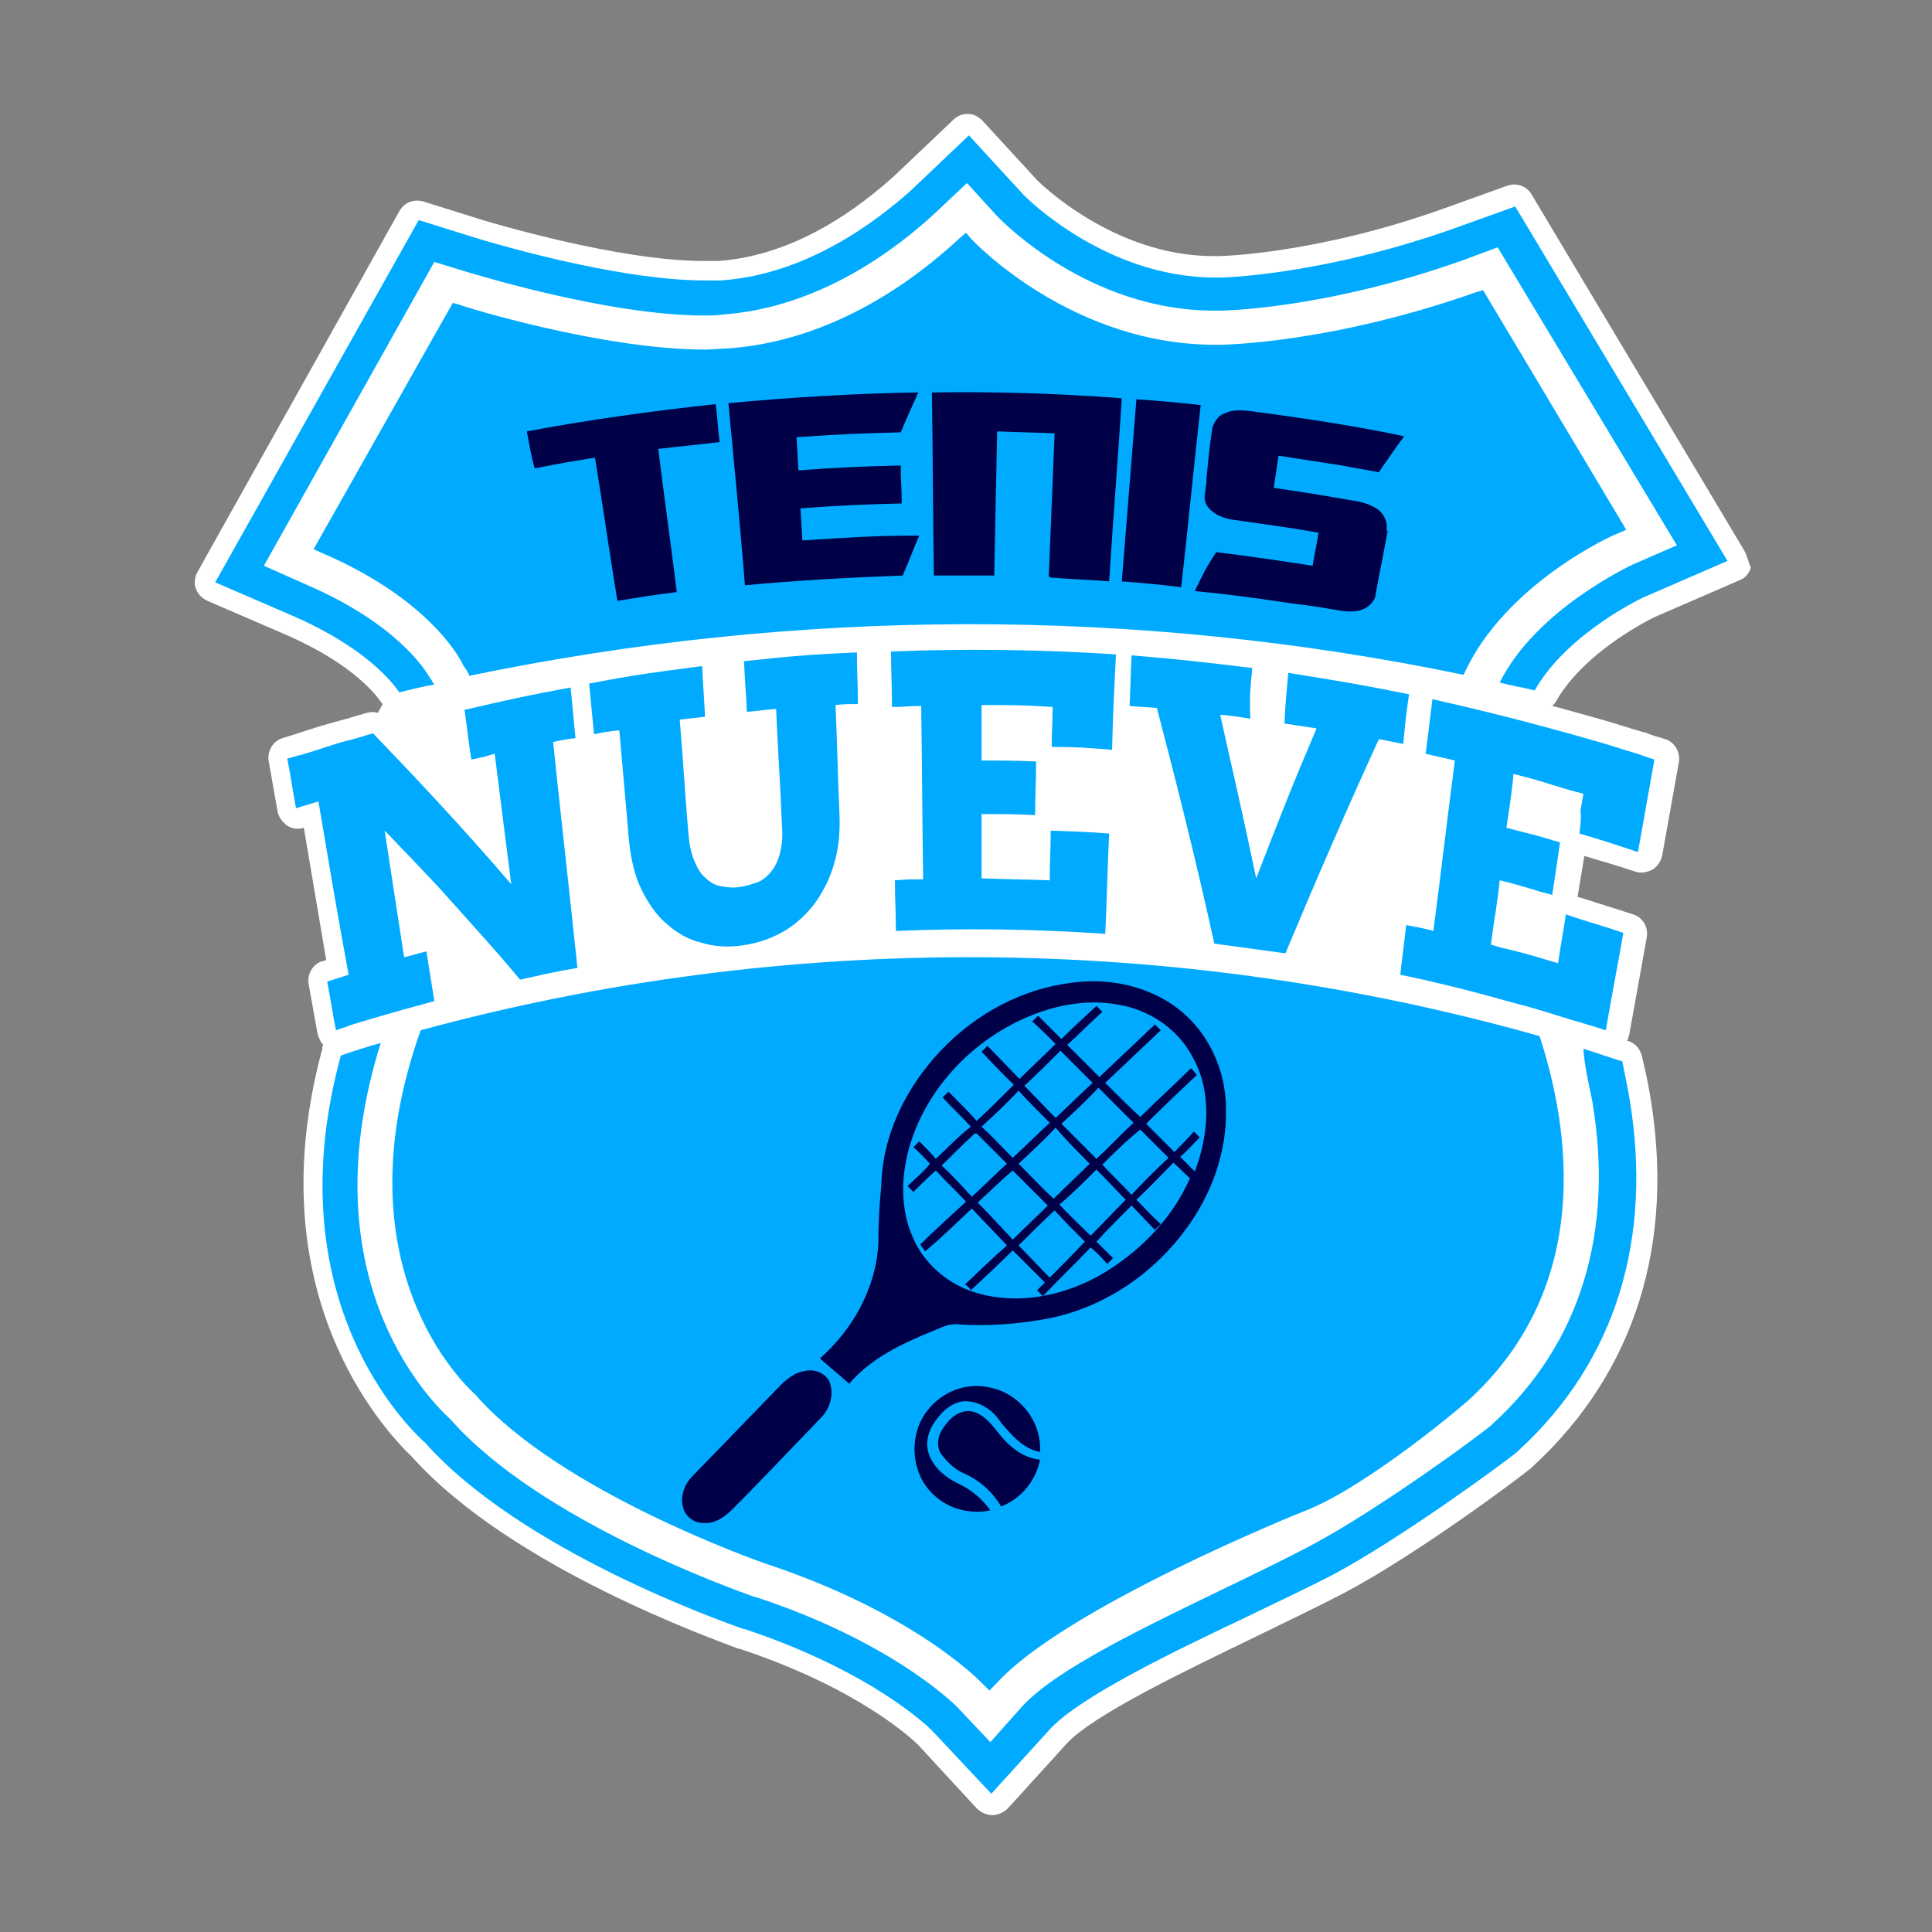 <svg xmlns="http://www.w3.org/2000/svg" xmlns:xlink="http://www.w3.org/1999/xlink" id="Capa_1" x="0px" y="0px" viewBox="0 0 198.4 198.4" style="enable-background:new 0 0 198.4 198.4;" xml:space="preserve"><rect x="0" y="0" width="198.4" height="198.4" fill="#808080" stroke="none"/><style type="text/css">	.st0{fill:#FFFFFF;}	.st1{fill:#00ABFF;}	.st2{fill:#000049;}</style><g>	<g>		<path class="st0" d="M179.1,56.5L157.3,20c-0.5-0.9-1.6-1.3-2.6-0.9l-6.4,2.3c-13.1,4.7-23,4.9-23.1,4.9l-0.2,0   c-0.1,0-0.3,0-0.4,0c-10.2,0-17.8-7.5-18.1-7.8l-5.6-6.1c-0.4-0.4-0.9-0.7-1.5-0.7c-0.6,0-1.1,0.2-1.5,0.6l-6,5.7   c-3.3,3-9.9,8.2-18.1,8.8c-0.4,0-0.9,0-1.5,0c-9,0-22.3-4.1-22.4-4.1l-6.4-2c-1-0.3-2,0.1-2.5,1L20.3,58.7   c-0.3,0.5-0.4,1.2-0.2,1.7c0.2,0.6,0.6,1,1.2,1.3l8.1,3.5c7.1,3.1,9.4,6.4,9.8,7c0,0,0.1,0.1,0.1,0.1l-0.5,0.9   c-0.4-0.1-0.7-0.1-1.1,0c-1.1,0.3-2,0.6-2.8,0.8c-1.5,0.4-2.8,0.8-4.6,1.4l-1.3,0.4c-1,0.3-1.6,1.4-1.4,2.4l0.9,5.1   c0.1,0.6,0.5,1.1,1,1.5c0.5,0.3,1.1,0.4,1.7,0.2l2.3,13.6c-0.1,0-0.3,0.1-0.4,0.1c-1,0.3-1.6,1.4-1.4,2.4l0.9,5   c0.1,0.4,0.3,0.9,0.6,1.2c-0.1,0.1-0.1,0.2-0.1,0.4c-6.8,25.1,6.3,39.1,9.2,41.9c10.2,11.4,31.2,18.8,33.5,19.7l0.1,0   c12.4,4.1,17.9,9.4,18.4,9.9l6,6.5c0.4,0.4,1,0.7,1.6,0.7c0,0,0,0,0,0c0.6,0,1.2-0.3,1.6-0.7l6-6.6c2.7-3,12.4-7.6,19.4-11   l0.2-0.1c3.3-1.6,6.4-3.1,8.9-4.4c7.4-3.9,18-11.8,19.3-12.9l0.2-0.2c10.4-9.6,14.6-22.9,11.9-38.3c-0.2-1.2-0.5-2.5-0.8-3.8   c-0.2-0.7-0.7-1.3-1.4-1.5c0,0-0.1,0-0.1,0c0-0.1,0.1-0.2,0.1-0.3c0-0.1,0.1-0.2,0.1-0.3l1.8-10c0.2-1.1-0.4-2.1-1.4-2.4   c-2.1-0.7-3.2-1-5-1.6l-0.7-0.2l0.7-4.2c2,0.6,3.1,0.9,5.2,1.6c0.6,0.2,1.2,0.1,1.8-0.2c0.5-0.3,0.9-0.9,1-1.5l1.7-9.5   c0.2-1-0.4-2.1-1.4-2.4c-0.7-0.2-1.4-0.4-2.1-0.7l-0.1,0c-1.4-0.4-2.9-0.9-4.3-1.3c-1.4-0.4-2.9-0.8-4.3-1.2   c-0.3-0.1-0.5-0.1-0.8-0.2c0.2-0.2,0.3-0.3,0.4-0.5c3.1-5.4,10.4-8.8,10.5-8.8l8.3-3.6c0.6-0.2,1-0.7,1.2-1.3   C179.5,57.6,179.4,57,179.1,56.5z"></path>	</g>	<g>		<g>			<path class="st1" d="M44.4,70l-0.1-0.2l-0.1-0.1c-0.5-0.9-3.4-5.6-12.6-9.6l-4.5-2l17.5-31.2l3.6,1.1c0.1,0,14.1,4.4,24.1,4.4    c0.7,0,1.3,0,1.9-0.1c10-0.7,17.9-6.8,21.7-10.3l3.4-3.2l3.1,3.4c0.4,0.4,9.3,9.7,22.3,9.7c0.2,0,0.4,0,0.5,0l0.1,0    c0.1,0,10.7-0.1,25-5.2l3.5-1.3L172.2,56l-4.6,2c-0.1,0.1-9.8,4.5-13.6,12.1c1.2,0.3,2.4,0.5,3.6,0.8c3.4-6,11.4-9.7,11.5-9.7    l8.3-3.6l-21.8-36.4l-6.4,2.3c-13.6,4.8-23.7,5-23.8,5l-0.1,0c-0.2,0-0.3,0-0.5,0c-11.4,0-19.6-8.4-19.7-8.5l-5.6-6.1l-6,5.7    C90,22.7,82.9,28.2,74,28.8c-0.5,0-1.1,0-1.6,0c-9.4,0-22.9-4.2-23-4.2l-6.4-2L22.1,59.8l8.1,3.5c7.5,3.3,10.2,6.9,10.8,7.8    c1.2-0.3,2.4-0.6,3.6-0.8L44.4,70z"></path>		</g>		<g>			<path class="st1" d="M163.5,113c2.3,13.5-1.2,25-10.2,33.2l-0.1,0.1c-1.1,1-11.5,8.6-18.2,12.2c-2.4,1.3-5.5,2.8-8.8,4.4    c-8.7,4.2-17.7,8.5-21.2,12.3l-3.3,3.7l-3.4-3.6c-0.3-0.3-6.7-6.7-20.7-11.3l-0.1,0c-2.2-0.8-22-7.8-31.2-18.2l-0.1-0.1    c-2.6-2.4-14.5-15-7.1-38.6c-1.4,0.4-2.7,0.8-4.1,1.3c-6.5,23.9,5.7,37.1,8.7,39.8c9.8,11,30.4,18.3,32.7,19.1l0.1,0    c13.2,4.4,19,10.2,19.2,10.4l6.1,6.5l6-6.6c3-3.3,12.5-7.9,20.1-11.5c3.3-1.6,6.5-3.1,9-4.4c7.1-3.8,17.7-11.6,18.9-12.6l0.2-0.2    c9.9-9.1,13.8-21.7,11.3-36.3c-0.2-1.2-0.5-2.5-0.7-3.6c-1.3-0.4-2.7-0.9-4-1.3C162.7,109.3,163.1,111.1,163.5,113z"></path>		</g>		<g>			<path class="st1" d="M43.2,105.8c-8.6,24.2,4.5,36.4,5.6,37.4c8.6,9.9,29,17.1,29.9,17.4c15.4,5.1,22.1,12.2,22.2,12.3l0.7,0.7    l0.7-0.7c7-7.8,31.3-17.6,31.6-17.7c6.5-2.5,16.6-11.1,17-11.5c12.6-11.6,10.4-27.5,7.2-37.3C120.6,95.8,80.7,95.6,43.2,105.8z"></path>		</g>		<g>			<path class="st1" d="M150.3,69.3c4.2-9.4,15.6-14.5,15.8-14.5l0.9-0.4l-14.7-24.6l-0.7,0.2c-15,5.3-26.1,5.4-26.2,5.4    c-15.2,0.3-25.5-10.7-25.6-10.8l-0.6-0.7l-0.7,0.6c-4.2,3.9-12.8,10.6-24,11.3c-0.7,0-1.4,0.1-2.1,0.1c-10.6,0-25.1-4.5-25.2-4.6    l-0.7-0.2L32.2,56.4l0.9,0.4c11.6,5,14.5,11.5,14.5,11.6l0.1,0.1c0.2,0.3,0.4,0.6,0.5,0.9C81.9,62.4,116.7,62.3,150.3,69.3z"></path>		</g>	</g>	<g>		<g>			<path class="st1" d="M29.5,77.9c0.4,2,0.5,3,0.9,5.1c0.9-0.3,1.4-0.4,2.3-0.7c1.2,7.1,1.8,10.7,3.1,17.8    c-0.9,0.3-1.3,0.4-2.2,0.7c0.4,2,0.5,3,0.9,5c0.5-0.2,1-0.3,1.4-0.5c1.6-0.5,3-0.9,4.4-1.3c1.3-0.4,2.6-0.7,4.3-1.2    c-0.3-2-0.5-3-0.8-5.1c-0.9,0.2-1.4,0.4-2.3,0.6c0,0,0,0,0,0c-0.8-5.2-1.2-7.8-2-13c0.9,0.9,1.8,1.9,2.7,2.8    c1.3,1.4,2.7,2.8,4,4.3c2.4,2.7,4.9,5.4,7.2,8.2c2.3-0.5,3.5-0.8,5.9-1.2c-0.8-7.7-1.7-15.5-2.5-23.2c0.9-0.2,1.4-0.3,2.3-0.4    c-0.2-2.1-0.3-3.1-0.5-5.2c-4.4,0.8-6.6,1.3-10.9,2.3c0.3,2.1,0.4,3.1,0.7,5.1c1-0.2,1.4-0.3,2.4-0.6c0.7,5.4,1,8,1.7,13.4    c-2.4-2.8-4.9-5.6-7.4-8.3c-2.2-2.4-4.5-4.8-6.8-7.2c-1,0.3-1.9,0.6-2.8,0.8c-1.5,0.4-2.8,0.9-4.5,1.4    C30.4,77.6,30,77.8,29.5,77.9z"></path>		</g>		<g>			<path class="st1" d="M72.1,68.4c-4.6,0.6-7,0.9-11.6,1.8c0.2,2.1,0.3,3.1,0.5,5.2c1-0.2,1.5-0.3,2.6-0.4c0.4,4.6,0.6,6.9,1,11.4    c0.2,1.9,0.6,3.6,1.3,5c0.7,1.4,1.5,2.6,2.6,3.5c1,0.9,2.2,1.6,3.5,1.9c1.3,0.4,2.7,0.5,4.1,0.3c1.5-0.2,2.8-0.6,4.1-1.3    c1.3-0.7,2.3-1.6,3.3-2.8c0.9-1.2,1.6-2.5,2.1-4.1c0.5-1.6,0.7-3.4,0.6-5.4c-0.2-4.5-0.2-6.7-0.4-11.1c0.9-0.1,1.4-0.1,2.3-0.1    C88.1,70.1,88,69.1,88,67c-4.7,0.2-7,0.4-11.6,0.9c0.1,2.1,0.2,3.1,0.3,5.2c1.2-0.1,1.8-0.2,3-0.3c0.2,4.7,0.4,7.1,0.6,11.9    c0.1,1.2,0,2.1-0.2,2.9c-0.2,0.8-0.5,1.4-0.9,1.9c-0.4,0.5-0.9,0.9-1.4,1.1c-0.6,0.2-1.2,0.4-1.9,0.5c-0.7,0.1-1.3,0-1.9-0.1    c-0.6-0.1-1.1-0.4-1.6-0.9c-0.5-0.4-0.8-1-1.1-1.7c-0.3-0.7-0.5-1.6-0.6-2.7c-0.4-4.7-0.5-7.1-0.9-11.8c1-0.1,1.6-0.2,2.6-0.3    C72.3,71.5,72.2,70.5,72.1,68.4z"></path>		</g>		<g>			<path class="st1" d="M114.2,77c0.1-3.9,0.2-5.9,0.4-9.8c-7.7-0.5-15.4-0.6-23.1-0.3c0,2.3,0.1,3.4,0.1,5.7c1.2,0,1.8-0.1,3-0.1    c0.1,7.1,0.1,10.7,0.2,17.8c-1.1,0-1.7,0-2.9,0.1c0,2.1,0.1,3.1,0.1,5.2c7.2-0.3,14.3-0.2,21.5,0.3c0.2-4.1,0.2-6.2,0.4-10.3    c-2.4-0.2-3.6-0.2-6-0.3c0,2-0.1,3.1-0.1,5.1c-2.8-0.1-4.2-0.1-7-0.2c0-2.7,0-4,0-6.6c2.2,0,3.3,0,5.5,0.1c0-2.2,0.1-3.3,0.1-5.5    c-2.2-0.1-3.4-0.1-5.6-0.1c0-2.3,0-3.4,0-5.7c2.9,0,4.4,0,7.3,0.2c0,1.6-0.1,2.4-0.1,4.1C110.6,76.7,111.8,76.8,114.2,77z"></path>		</g>		<g>			<path class="st1" d="M128.6,68.6c-5-0.6-7.5-0.9-12.4-1.3c-0.1,2.1-0.1,3.1-0.2,5.2c1.1,0.1,1.7,0.1,2.8,0.2    c2.1,8,4.1,16,5.9,24.2c2.9,0.4,4.4,0.6,7.3,1c3.1-7.4,6.3-14.8,9.6-22c1,0.2,1.5,0.3,2.5,0.5c0.2-2.1,0.3-3.1,0.6-5.1    c-4.9-1-7.4-1.4-12.4-2.2c-0.2,2.1-0.3,3.1-0.4,5.2c1.3,0.2,2,0.3,3.3,0.5c-2.6,6.1-3.8,9.2-6.2,15.4c-1.4-6.7-2.2-10.1-3.7-16.8    c1.2,0.1,1.8,0.2,3.1,0.4C128.3,71.7,128.4,70.6,128.6,68.6z"></path>		</g>		<g>			<path class="st1" d="M162.2,85.6c2.4,0.7,3.6,1.1,6,1.9c0.7-3.8,1-5.7,1.7-9.5c-0.7-0.2-1.4-0.5-2.1-0.7    c-1.4-0.4-2.8-0.9-4.3-1.3c-1.4-0.4-2.8-0.8-4.3-1.2c-4-1.1-8.1-2.1-12.1-3c-0.3,2.3-0.4,3.4-0.7,5.6c1.2,0.3,1.8,0.4,3,0.7    c-0.9,7-1.3,10.5-2.2,17.5c-1.1-0.3-1.7-0.4-2.8-0.6c-0.2,2-0.4,3.1-0.6,5.1c3.9,0.8,7.8,1.8,11.7,2.9c1.6,0.4,3.2,0.9,4.8,1.4    c1.6,0.5,3.1,0.9,4.6,1.4c0,0,0,0,0,0c0.7-4,1.1-6,1.8-10c-2-0.7-3.2-1-5-1.6c-0.3-0.1-0.6-0.2-0.9-0.3c-0.3,2-0.5,3-0.8,5    c-0.5-0.1-1-0.3-1.4-0.4c-1.6-0.5-2.8-0.8-4.5-1.2c-0.3-0.1-0.7-0.2-1-0.3c0.2-1.3,0.3-2.4,0.5-3.4c0.1-0.9,0.3-1.9,0.4-3.2    c1.3,0.3,2.3,0.6,3.3,0.9c0.6,0.2,1.3,0.4,2.1,0.6c0.3-2.1,0.5-3.2,0.8-5.4c-1.1-0.3-2-0.6-2.8-0.8c-0.8-0.2-1.6-0.4-2.7-0.7    c0.3-2.1,0.5-3.2,0.7-5.2c0-0.1,0-0.2,0-0.3c0,0,0.1,0,0.1,0c1.6,0.4,2.7,0.7,3.9,1.1c1,0.3,1.9,0.6,3.2,0.9    c-0.1,0.7-0.2,1.2-0.3,1.7C162.4,84,162.3,84.7,162.2,85.6z"></path>		</g>	</g>	<g>		<g>			<g>				<path class="st2" d="M54.1,44.3c6.4-1.2,12.9-2.1,19.4-2.8c0.2,1.6,0.2,2.4,0.4,3.9c-2.5,0.3-3.8,0.4-6.3,0.7     c0.6,4.9,1.3,9.8,1.9,14.7c-2.4,0.3-3.6,0.5-6.1,0.9c-0.8-4.9-1.5-9.8-2.3-14.7c-2.5,0.4-3.7,0.6-6.2,1.1     C54.5,46.6,54.4,45.9,54.1,44.3z"></path>			</g>			<g>				<path class="st2" d="M74.8,41.4c6.5-0.6,13-1,19.5-1.1c-0.7,1.6-1.1,2.4-1.8,4.1c-4.3,0.1-6.4,0.2-10.7,0.5     c0.1,1.4,0.1,2.1,0.2,3.4c4.2-0.3,6.3-0.4,10.5-0.5c0,1.6,0.1,2.4,0.1,3.9c-4.1,0.1-6.2,0.2-10.4,0.5c0.1,1.3,0.1,2,0.2,3.3     c4.8-0.3,7.2-0.5,12-0.5c-0.7,1.6-1,2.5-1.7,4.1c-5.4,0.2-10.8,0.5-16.2,1C76,53.9,75.4,47.7,74.8,41.4z"></path>			</g>			<g>				<path class="st2" d="M113.9,59.7c-2.5-0.2-3.7-0.2-6.1-0.4c0,0,0-0.1,0-0.1c0,0-0.1,0-0.1,0c0.2-4.9,0.4-9.8,0.6-14.7     c-2.3-0.1-3.5-0.1-5.9-0.2c-0.1,4.9-0.2,9.9-0.3,14.8c-2.5,0-3.7,0-6.2,0c-0.1-6.3-0.1-12.5-0.2-18.8c6.5-0.1,13,0.1,19.5,0.6     C114.8,47.2,114.3,53.4,113.9,59.7z"></path>			</g>			<g>				<path class="st2" d="M121.3,60.3c-2.4-0.3-3.7-0.4-6.1-0.6c0.5-6.2,1-12.5,1.5-18.7c2.7,0.2,4,0.3,6.6,0.6     C122.6,47.9,122,54.1,121.3,60.3z"></path>			</g>			<g>				<path class="st2" d="M124.9,56.7c4,0.5,6,0.8,9.9,1.4c0.2-1.4,0.4-2,0.6-3.4c-3.4-0.6-5.2-0.8-8.6-1.3c-1.8-0.2-3.1-1.2-3.1-2.3     c0-0.3,0.1-0.7,0.1-1c0.1-0.4,0.1-0.7,0.1-1c0,0,0,0,0,0c0.2-2.1,0.3-3.1,0.6-5.2c0.3-0.8,0.7-1.3,1.4-1.5     c0.6-0.3,1.4-0.3,2.4-0.2c5.3,0.7,10.7,1.5,15.9,2.6c-0.6,0.8-1.1,1.5-1.5,2.1c-0.4,0.6-0.8,1.1-1.1,1.6c0,0,0,0,0,0     c-1.5-0.3-2.3-0.4-3.8-0.7c0,0,0,0,0,0c-2.6-0.4-3.9-0.6-6.5-1c-0.2,1.3-0.3,2-0.5,3.3c3.5,0.5,5.2,0.8,8.7,1.4     c0.9,0.2,1.6,0.5,2.1,0.9c0.5,0.4,0.9,1.2,0.8,1.9c0,0,0,0.1,0,0.1c0,0,0,0.1,0,0.1c0,0,0,0,0.1,0c-0.5,2.8-0.8,4.1-1.3,6.9     c-0.6,1.2-1.8,1.6-3.6,1.3c-1.9-0.3-2.8-0.5-4.7-0.7c0,0,0,0,0,0c-4.1-0.6-6.1-0.9-10.2-1.3C123.5,59,123.9,58.2,124.9,56.7z"></path>			</g>		</g>	</g>	<g>		<g>			<g>				<path class="st2" d="M96.6,107.9c3.6-3.8,8.4-6.4,13.6-7c3.8-0.5,7.8,0.4,10.8,2.7c3.1,2.4,4.9,6.3,4.9,10.3     c0.1,4.4-1.5,8.8-4.1,12.3c-3.5,4.8-8.8,8.3-14.7,9.3c-2.9,0.5-5.8,0.7-8.7,0.5c-0.9-0.1-1.7,0.3-2.4,0.6     c-3.2,1.3-6.5,2.8-8.8,5.5c-1-0.9-2-1.7-3-2.6c3.4-3,5.8-7.3,6-11.9c0-2,0.1-3.9,0.3-5.8C90.6,116.5,93.1,111.6,96.6,107.9z      M104.3,105c-5,2.5-9.1,7-10.8,12.4c-1,3.2-1.1,6.8,0.3,9.8c1.2,2.7,3.7,4.8,6.6,5.6c4.1,1.2,8.6,0.3,12.3-1.7     c4.1-2.3,7.6-5.8,9.5-10.1c-0.6-0.5-1.1-1.1-1.7-1.6c-1.3,1.3-2.5,2.6-3.8,3.8c0.8,0.8,1.6,1.7,2.5,2.5     c-0.2,0.2-0.4,0.4-0.6,0.6c-0.8-0.8-1.6-1.7-2.4-2.5c-1.2,1.2-2.4,2.4-3.6,3.7c0.6,0.6,1.1,1.1,1.7,1.7     c-0.2,0.2-0.4,0.4-0.6,0.6c-0.5-0.6-1.1-1.2-1.7-1.7c-1.6,1.7-3.3,3.3-4.9,5c-0.2-0.2-0.4-0.4-0.6-0.6c0.3-0.3,0.5-0.5,0.8-0.8     c-1.1-1.1-2.2-2.2-3.3-3.3c-1.4,1.4-2.8,2.7-4.3,4.1c-0.1-0.2-0.4-0.5-0.6-0.6c1.4-1.3,2.8-2.7,4.3-4c-1.2-1.3-2.4-2.5-3.6-3.8     c-1.6,1.5-3.1,3-4.8,4.4c-0.1-0.2-0.4-0.5-0.5-0.7c1.5-1.5,3.1-2.9,4.7-4.4c-1-1.1-2.1-2.1-3.1-3.2c-0.8,0.7-1.6,1.5-2.3,2.2     c-0.2-0.2-0.4-0.4-0.6-0.6c0.8-0.8,1.6-1.4,2.3-2.3c-0.6-0.6-1.1-1.2-1.7-1.7c0.2-0.2,0.4-0.4,0.6-0.6c0.6,0.6,1.2,1.2,1.7,1.8     c1.2-1.1,2.3-2.3,3.6-3.3c-0.9-1-2-2-2.9-3c0.2-0.2,0.4-0.4,0.6-0.6c1,1,2,2,2.9,3c1.3-1.2,2.5-2.4,3.8-3.7     c-1.1-1.1-2.2-2.2-3.3-3.4c0.2-0.2,0.4-0.4,0.6-0.6c1.1,1.1,2.2,2.3,3.3,3.4c1.2-1.2,2.5-2.4,3.7-3.6c-0.8-0.8-1.6-1.6-2.4-2.3     c0.2-0.2,0.4-0.4,0.6-0.6c0.8,0.8,1.6,1.6,2.4,2.4c1.2-1.2,2.4-2.3,3.6-3.4c0.2,0.2,0.4,0.4,0.6,0.6c-1.2,1.1-2.4,2.3-3.6,3.4     c1.1,1.1,2.2,2.2,3.3,3.3c1.9-1.8,3.8-3.6,5.7-5.4c0.2,0.2,0.5,0.5,0.6,0.6c-1.9,1.8-3.8,3.6-5.7,5.4c1.2,1.2,2.4,2.4,3.6,3.5     c1.7-1.7,3.5-3.3,5.2-5c0.2,0.2,0.4,0.4,0.6,0.7c-1.7,1.6-3.5,3.3-5.2,5c1,1,1.9,1.9,2.9,2.9c0.7-0.7,1.3-1.3,2-2.1     c0.2,0.2,0.4,0.4,0.6,0.6c-0.7,0.7-1.3,1.4-2,2c0.5,0.5,1,1,1.5,1.5c1.4-3.7,1.8-8.1-0.2-11.7c-1.4-2.7-4-4.6-7-5.3     C111.6,102.4,107.7,103.3,104.3,105z M105.2,111.5c1.1,1.1,2.1,2.2,3.2,3.3c1.3-1.2,2.5-2.4,3.8-3.6c-1.1-1.1-2.2-2.2-3.3-3.3     C107.7,109.1,106.5,110.3,105.2,111.5z M109,115.4c1.2,1.2,2.4,2.4,3.6,3.6c1.3-1.2,2.5-2.5,3.8-3.7c-1.2-1.2-2.4-2.4-3.6-3.6     C111.6,113,110.3,114.2,109,115.4z M100.8,115.7c1.1,1,2.1,2.1,3.2,3.2c1.3-1.2,2.5-2.4,3.8-3.6c-1.1-1.1-2.2-2.2-3.2-3.3     C103.4,113.3,102.1,114.5,100.8,115.7z M104.6,119.5c1.2,1.2,2.4,2.5,3.6,3.6c1.2-1.2,2.5-2.4,3.7-3.6c-1.2-1.2-2.4-2.4-3.5-3.7     C107.2,117.1,105.9,118.3,104.6,119.5z M113.2,119.6c1,1.1,2,2,3,3.1c1.2-1.3,2.5-2.6,3.8-3.8c-1-1-1.9-1.9-2.9-2.9     C115.7,117.1,114.4,118.4,113.2,119.6z M100.1,116.4c-1.2,1.1-2.3,2.2-3.4,3.3c1.1,1,2.1,2.1,3.1,3.2c1.2-1.1,2.4-2.3,3.6-3.4     c-1-1-2.1-2.1-3.1-3.1L100.1,116.4z M100.4,123.5c1.2,1.2,2.4,2.5,3.6,3.8c1.2-1.2,2.4-2.3,3.6-3.5c-1.2-1.2-2.4-2.4-3.6-3.6     C102.8,121.2,101.6,122.4,100.4,123.5z M108.8,123.7c1,1.1,2.1,2.1,3.2,3.2c1.2-1.2,2.4-2.5,3.6-3.7c-1-1-2-2.1-3-3.1     C111.3,121.4,110.1,122.6,108.8,123.7z M104.6,127.9c1.1,1.1,2.1,2.2,3.2,3.3c1.2-1.2,2.4-2.4,3.6-3.7c-1.1-1.1-2.1-2.1-3.1-3.2     C107,125.5,105.8,126.7,104.6,127.9z"></path>			</g>		</g>		<g>			<path class="st2" d="M82.6,140.8c1.1-0.3,2.5,0.3,2.7,1.5c0.3,1.2-0.2,2.5-1,3.3c-3,3.1-6,6.3-9.1,9.4c-0.8,0.8-1.8,1.5-3,1.4    c-0.9,0-1.7-0.6-2-1.4c-0.4-1.2,0-2.5,0.9-3.4c3.1-3.2,6.2-6.4,9.3-9.6C81.1,141.4,81.8,140.9,82.6,140.8z"></path>		</g>		<g>			<path class="st2" d="M95.2,144.9c1.5-2,4.1-3,6.5-2.4c3,0.6,5.3,3.5,5.1,6.6c-1.7-0.3-2.9-1.7-4-3c-0.8-1.3-2.3-2.3-3.9-2.2    c-1.4,0.2-2.4,1.3-3.1,2.4c-0.6,1-0.8,2.2-0.3,3.3c0.6,1.4,1.9,2.3,3.2,2.9c1.2,0.6,2.2,1.5,3,2.6c-2.3,0.5-4.8-0.3-6.3-2.1    C93.5,150.8,93.4,147.2,95.2,144.9z"></path>		</g>		<g>			<path class="st2" d="M96.7,146.9c0.6-1,1.5-2,2.8-2c1.3,0.1,2.2,1.2,2.9,2.1c1.1,1.4,2.5,2.7,4.4,2.9c-0.4,2.1-1.9,4-4,4.8    c-0.8-1.4-2.1-2.6-3.6-3.3c-1-0.4-1.8-1.1-2.4-1.9C96.2,148.9,96.2,147.7,96.7,146.9z"></path>		</g>	</g></g></svg>